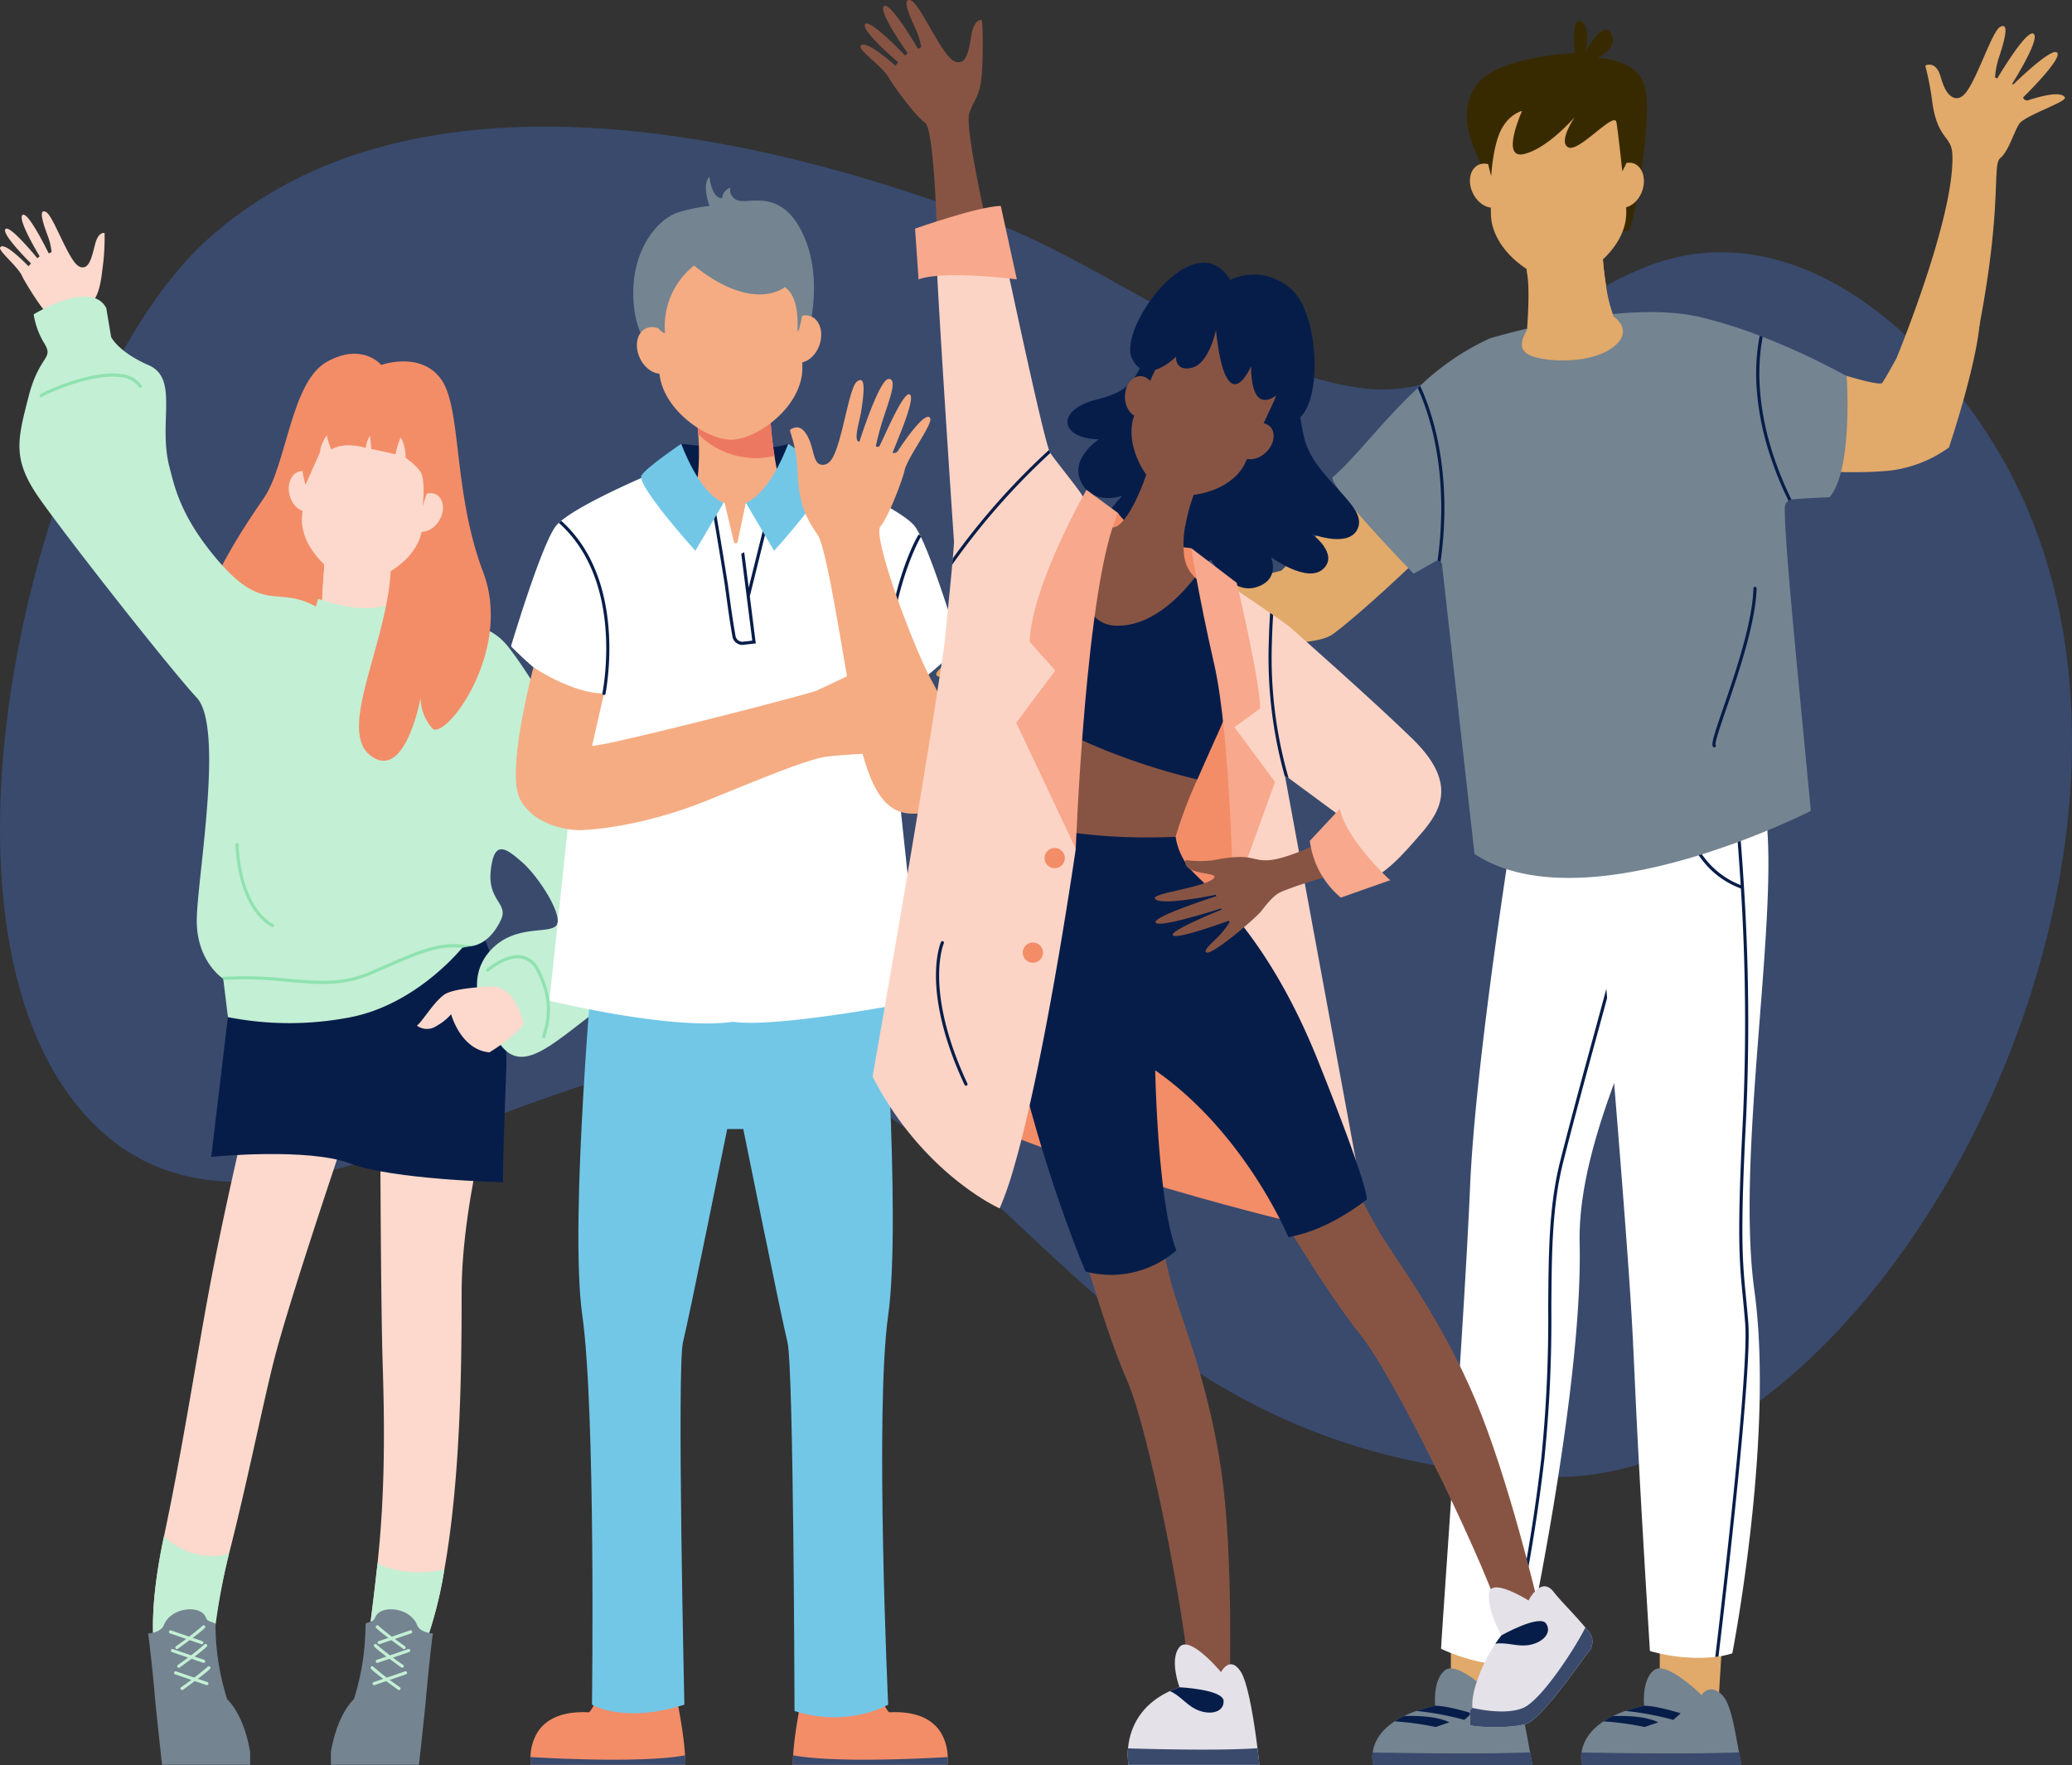 <svg xmlns="http://www.w3.org/2000/svg" xmlns:xlink="http://www.w3.org/1999/xlink" width="510" height="434.52" viewBox="0 0 510 434.52">
  <rect x="0" y="0" width="510" height="434.52" fill="#333333" stroke="none"/>
  <defs>
    <clipPath id="clip-path">
      <path id="Clip_2" data-name="Clip 2" d="M0,0H510V332.444H0Z" fill="none"/>
    </clipPath>
    <clipPath id="clip-path-2">
      <path id="Clip_2-2" data-name="Clip 2" d="M0,0H41.477V87.849H0Z" fill="none"/>
    </clipPath>
    <clipPath id="clip-path-3">
      <path id="Clip_69" data-name="Clip 69" d="M0,0H25.766V47.927H0Z" fill="none"/>
    </clipPath>
    <clipPath id="clip-path-4">
      <path id="Clip_222" data-name="Clip 222" d="M0,0H32.011V60.778H0Z" fill="none"/>
    </clipPath>
  </defs>
  <g id="Group_3" data-name="Group 3" transform="translate(-765 -159.56)">
    <g id="Group_3-2" data-name="Group 3" transform="translate(765 190.727)">
      <path id="Clip_2-3" data-name="Clip 2" d="M0,0H510V332.444H0Z" fill="none"/>
      <g id="Group_3-3" data-name="Group 3" clip-path="url(#clip-path)">
        <path id="Fill_1" data-name="Fill 1" d="M491.12,78.769c57.636,94.294-27.492,256.567-110.175,253.637-42.43-1.5-76.016-14.092-111.547-44.929-29.6-25.687-51.685-54.6-89.524-57.577C133.532,226.252,61.8,288.182,21.259,243.656-23.112,194.912,9.431,65.65,50.839,27.992,102.123-18.65,189.813,2.429,244.716,23.65,274.14,35.022,305.031,60.458,335.2,64.394c29.5,3.849,51.946-28.059,80.27-32.776,29.462-4.907,57.6,17.614,75.653,47.151" transform="translate(0 0)" fill="#394a6d"/>
      </g>
    </g>
    <g id="Group_244" data-name="Group 244" transform="translate(765 159.56)">
      <g id="Group_3-4" data-name="Group 3" transform="translate(466.792 6.405)">
        <path id="Clip_2-4" data-name="Clip 2" d="M0,0H41.477V87.849H0Z" transform="translate(0 0)" fill="none"/>
        <g id="Group_3-5" data-name="Group 3" transform="translate(0 0)" clip-path="url(#clip-path-2)">
          <path id="Fill_1-2" data-name="Fill 1" d="M0,81.794c4.017,3.61,17.425,6.055,17.425,6.055,9.56-41.218,5.793-53.387,8.116-55.309s3.705-7.726,5.082-8.906c2.445-2.1,11.391-5.051,10.829-6.055-.982-1.76-6.655-.088-9,.694a.991.991,0,0,1-1.276-.7s9.707-9.461,8.388-11S28.736,14.41,28.736,14.41l-.253-.2S35.5,3.179,33.753,1.919,24.819,12.9,24.819,12.9l-.545-.211A19.7,19.7,0,0,1,25.4,7.215c1.372-4.2,2.342-8.22.11-6.99-2.131,1.174-6,14.119-9.033,16.823a2.513,2.513,0,0,1-.417.309,2.1,2.1,0,0,1-2.155.2l-.007,0c-1.515-.827-2.2-2.314-3.065-5.2C9.883,9.186,8.071,9.389,7.352,9.615a.3.3,0,0,0-.2.388,70.3,70.3,0,0,1,1.723,9.135c1.333,8.746,4.639,7.93,4.871,12.3C14.555,46.63,0,81.794,0,81.794" transform="translate(0 0)" fill="#e1a96a"/>
        </g>
      </g>
      <path id="Fill_4" data-name="Fill 4" d="M23.055,9.2s-2.678,4.89-3.493,6.055S1.4,10.6,1.4,10.6L0,36.843s13.179.907,21.541,0A31.19,31.19,0,0,0,35.98,31.165S42.827,10.829,43.595,0Z" transform="translate(443.737 79)" fill="#e1a96a"/>
      <path id="Fill_6" data-name="Fill 6" d="M86.168.1c1.5,5.939,2.941,17.986,2.941,17.986-41.863,6.144-54.517-.046-56.623,2.11s-8,3.059-9.293,4.334C20.9,26.8,17.225,35.473,16.27,34.83c-1.674-1.123.459-6.639,1.431-8.913a.99.99,0,0,0-.595-1.328S6.88,33.487,5.453,32.046s8.7-10.149,8.7-10.149l-.184-.269S2.407,27.716,1.294,25.871s11.677-8,11.677-8l-.165-.56a19.706,19.706,0,0,0-5.547.667C2.956,19-1.125,19.637.283,17.513c1.345-2.028,14.563-4.821,17.508-7.621a2.625,2.625,0,0,0,.342-.39,2.1,2.1,0,0,0,.375-2.133.021.021,0,0,0,0-.007c-.7-1.577-2.125-2.386-4.929-3.481C10.495,2.679,10.848.889,11.131.19a.305.305,0,0,1,.4-.165A70.128,70.128,0,0,0,20.5,2.492C29.1,4.537,28.019,7.766,32.354,8.357c12.164,1.656,30.138-2.938,41.6-5.307C77.747,2.267,86.168.1,86.168.1" transform="translate(229.225 140.378)" fill="#e1a96a"/>
      <path id="Fill_8" data-name="Fill 8" d="M5.856,3.281S3.484,4.784,0,2.523a2.576,2.576,0,0,0,.342-.391A2.1,2.1,0,0,0,.717,0,8.726,8.726,0,0,0,5.856,3.281" transform="translate(246.441 148.519)" fill="#ed7862"/>
      <path id="Fill_10" data-name="Fill 10" d="M7.828,51.274c0-.482-2.6-12.264-5.782-19.334s-3.276-15.252,4.24-19.4S26.619,7.909,26.619,7.909,25.463-1.053,28.064.1s1.253,7.324,1.253,7.324,4.246-7.9,6.218-4.337-3.4,6.072-3.4,6.072,9.81-.1,11.738,7.227-2.6,32.765-3.758,34.885-32.283,0-32.283,0" transform="translate(361.035 5.143)" fill="#382a00"/>
      <path id="Fill_12" data-name="Fill 12" d="M0,0V20.108s8.994,3.6,14.326,1.35L15.547,1.607Z" transform="translate(357.112 399.642)" fill="#e1a96a"/>
      <path id="Fill_14" data-name="Fill 14" d="M63.9,41.31q-.095.514-.208,1.041c-3.12,14.875-13.507,35.137-21.1,55.7-4.991,13.519-8.777,27.166-8.491,39.493.842,36.5-13.752,103.213-13.752,103.213a19.69,19.69,0,0,1-3.837.459c-.265.006-.53.009-.8.008C7.8,241.158,0,237.3,0,237.3c-.072-1.133,5.793-81.765,7.117-113.485,1.315-31.5,10.689-89.62,10.689-89.62L57.974,0S60.337,8.031,63.8,27.84c.174.995.35,2.015.53,3.069a29.805,29.805,0,0,1-.433,10.4" transform="translate(354.71 168.607)" fill="#fff"/>
      <path id="Fill_16" data-name="Fill 16" d="M27.038.265a.386.386,0,0,0-.75.168c-.023.352-.539,2.367-1.332,5.327v0c-.739,2.762-1.717,6.349-2.763,10.186-2.679,9.806-6.01,22.01-8.615,32.331-2.768,10.964-2.841,22.583-2.928,36.037A340.11,340.11,0,0,1,8.943,121.38,440.334,440.334,0,0,1,0,172.144c.266,0,.53,0,.8-.008A442.127,442.127,0,0,0,9.71,121.465a340.629,340.629,0,0,0,1.711-37.146c.085-13.4.161-24.978,2.905-35.852,2.6-10.315,5.934-22.516,8.609-32.318.922-3.375,1.646-6.032,2.213-8.125v0c1.715-6.347,1.976-7.5,1.891-7.758" transform="translate(370.425 237.681)" fill="#071d49"/>
      <path id="Fill_18" data-name="Fill 18" d="M0,0V20.108s8.994,3.6,14.326,1.35L15.547,1.607Z" transform="translate(408.533 399.642)" fill="#e1a96a"/>
      <path id="Fill_20" data-name="Fill 20" d="M47.439,122.9c4.974,36.161-5.424,89.374-5.424,89.374a22.815,22.815,0,0,1-3.4.794c-.264.042-.531.081-.794.114A43.435,43.435,0,0,1,21.734,211.7c-4.683-75.51-3.228-65.795-5.487-97.172C15.38,102.493,14.21,87.67,12.925,71.9v0c-.561-6.854-1.141-13.886-1.728-20.948v0q-.1-1.131-.191-2.261v0c-.022-.259-.042-.519-.064-.777-.128-1.559-4.924-6.523-6.123-10.764A151.224,151.224,0,0,1,0,5.534L34.135,1.692,49.155,0c6.243,21.568-6.688,86.739-1.715,122.9" transform="translate(384.377 194.755)" fill="#fff"/>
      <path id="Fill_22" data-name="Fill 22" d="M37.883,0C37.933.569,0,38.39,0,38.39S.849,56.682,2.941,56.375c4.485-.658,7.729-.835,9.958-2.506,12.612-9.45,43.432-40.3,43.468-41.629C56.409,10.677,37.883,0,37.883,0" transform="translate(315.393 102.094)" fill="#e1a96a"/>
      <path id="Fill_24" data-name="Fill 24" d="M15.314,123.039c-.2-2.558-.4-4.649-.6-6.671-.844-8.65-1.454-14.9.06-44.055a528.892,528.892,0,0,0-.5-56.124c-.017-.278-.035-.552-.05-.822C13.672,6.254,13.118.491,13.1.349a.385.385,0,0,0-.767.074c.013.14.553,5.764,1.1,14.679A20.474,20.474,0,0,1,4.44,8.288,25.937,25.937,0,0,1,.749,1.8a.386.386,0,1,0-.728.254A26.256,26.256,0,0,0,3.814,8.74a21.144,21.144,0,0,0,9.669,7.2A528.025,528.025,0,0,1,14,72.273c-1.517,29.215-.906,35.488-.058,44.171.2,2.017.4,4.1.6,6.655.886,11.45-5.343,65.086-7.37,82.043.264-.033.53-.072.794-.114,2.052-17.2,8.234-70.519,7.345-81.988" transform="translate(415.022 202.797)" fill="#071d49"/>
      <path id="Fill_26" data-name="Fill 26" d="M111.318,48.092c-.143,8.661,3.814,46.863,6.4,74.707,0,0-55.624,28.489-82.781,10.6l-8-71.275a1.047,1.047,0,0,0-.35-.674,1.066,1.066,0,0,0-.742-.262,1.039,1.039,0,0,0-.48.138l-5.4,3.078S-1.683,42.086.1,40.583c5.287-4.444,12.077-13.692,20.858-21.89q.3-.278.6-.551v0A62.922,62.922,0,0,1,38.716,6.47S70.873-3.321,90.3,1.186a115.849,115.849,0,0,1,14.831,4.626c.247.094.492.189.735.285a170.735,170.735,0,0,1,20.668,9.662s1.64,23.138-4.217,29.818c0,0-4.556.154-9.141.528a1.5,1.5,0,0,0-.235.035,1.964,1.964,0,0,0-.713.293,2.022,2.022,0,0,0-.913,1.659" transform="translate(327.994 76.833)" fill="#748491"/>
      <path id="Fill_28" data-name="Fill 28" d="M22.7,26.953c-4.241,3.4-12.06,3.983-17.6,3.039C.118,29.144-1.324,27.274,1.262,22.9c0,0,.7-8.478.17-13.028C1.011,6.231.558,3.761.558,3.761,11.373,6.073,20.344,0,20.344,0c-.838,1.811-.456,6.619.385,12.067a36.052,36.052,0,0,0,1.917,7.593c1.02.611,4.425,3.784.057,7.292" transform="translate(374.587 58.342)" fill="#e1a96a"/>
      <path id="Fill_30" data-name="Fill 30" d="M20.171,12.067a17.556,17.556,0,0,1-8.193,1.908c-4.71,0-8.835-1.643-11.106-4.1C.453,6.231,0,3.761,0,3.761,10.814,6.073,19.786,0,19.786,0c-.839,1.811-.457,6.619.385,12.067" transform="translate(375.145 58.342)" fill="#e1a96a" style="mix-blend-mode: multiply;isolation: isolate"/>
      <path id="Fill_32" data-name="Fill 32" d="M8.364,3.58C9.73,6.4,9.13,9.511,7.022,10.533S2.1,10.1.733,7.279-.033,1.347,2.075.326,7,.762,8.364,3.58" transform="translate(361.799 40.282)" fill="#e1a96a"/>
      <path id="Fill_34" data-name="Fill 34" d="M.415,4.139C-.616,7.1.34,10.119,2.551,10.891s4.84-1,5.872-3.959S8.5.952,6.287.181s-4.84,1-5.872,3.958" transform="translate(395.797 40.046)" fill="#e1a96a"/>
      <path id="Fill_36" data-name="Fill 36" d="M17.214,51.408C11.325,51.5.439,44.177.295,35.015L0,16.5A16.277,16.277,0,0,1,15.973.016L16.829,0A16.279,16.279,0,0,1,33.314,15.974l.293,18.516c.144,9.16-10.5,16.825-16.393,16.919" transform="translate(366.679 17.682)" fill="#e1a96a"/>
      <path id="Fill_38" data-name="Fill 38" d="M.011,16.1C-.162,20.185,1.758,26.97,1.758,26.97s.373-7.3,2.4-11.35,5.2-4.722,5.2-4.722-5.452,12.046.5,10.6,12.507-9.155,12.507-9.155-4.24,6.167-1.638,7.516S32.1,10.8,32.583,13.692s1.445,12.053,1.445,12.053a24.824,24.824,0,0,0,2.12-5.079c.674-2.541,3.565-9.479-.674-14.78S19.749-2.072,7.464,1.933C1.842,3.766.155,12.715.011,16.1" transform="translate(365.286 16.417)" fill="#382a00"/>
      <path id="Fill_40" data-name="Fill 40" d="M39.412,23.78H.258a6.826,6.826,0,0,1-.174-3.086c.3-2.165,1.528-5.111,5.406-7.658A20.963,20.963,0,0,1,7.8,11.731a28.663,28.663,0,0,1,3.06-1.26h0q.832-.288,1.746-.553c.9-.261,2.882-.729,2.882-.729-.06-.108-.64-6.446,2.452-8.778a1.832,1.832,0,0,1,.4-.232c3.4-1.45,11.317,6.429,11.317,6.429a2.659,2.659,0,0,1,3.953-.922,6.551,6.551,0,0,1,1.09.885c2.3,2.276,3.261,9.7,4.133,14.085.367,1.861.568,3.124.568,3.124" transform="translate(389.205 410.74)" fill="#748491"/>
      <path id="Fill_42" data-name="Fill 42" d="M39.413,3.123H.258A6.837,6.837,0,0,1,.084.038C7.885.188,28.1.5,38.843,0c.368,1.861.569,3.123.569,3.123" transform="translate(389.206 431.396)" fill="#394a6d"/>
      <path id="Fill_44" data-name="Fill 44" d="M13.616,1.865,11.8,3.482A72.442,72.442,0,0,0,0,1.284C.554,1.091,1.136.908,1.746.729,2.643.468,4.629,0,4.629,0c3.259.046,8.987,1.865,8.987,1.865" transform="translate(400.072 419.928)" fill="#071d49"/>
      <path id="Fill_46" data-name="Fill 46" d="M13.466,1.574,10.1,2.72A73.762,73.762,0,0,0,0,1.333,20.791,20.791,0,0,1,2.314.028c3.068-.1,8.07.006,11.152,1.546" transform="translate(394.696 422.442)" fill="#071d49"/>
      <path id="Fill_48" data-name="Fill 48" d="M39.412,23.78H.258a6.826,6.826,0,0,1-.174-3.086c.3-2.165,1.528-5.111,5.406-7.658A20.963,20.963,0,0,1,7.8,11.731a28.663,28.663,0,0,1,3.06-1.26h0q.832-.288,1.746-.553c.9-.261,2.882-.729,2.882-.729-.06-.108-.64-6.446,2.452-8.778a1.832,1.832,0,0,1,.4-.232c3.4-1.45,11.317,6.429,11.317,6.429a2.659,2.659,0,0,1,3.953-.922,6.551,6.551,0,0,1,1.09.885c2.3,2.276,3.261,9.7,4.133,14.085.367,1.861.568,3.124.568,3.124" transform="translate(337.784 410.74)" fill="#748491"/>
      <path id="Fill_50" data-name="Fill 50" d="M39.413,3.123H.258A6.837,6.837,0,0,1,.084.038C7.885.188,28.1.5,38.843,0c.368,1.861.569,3.123.569,3.123" transform="translate(337.784 431.396)" fill="#394a6d"/>
      <path id="Fill_52" data-name="Fill 52" d="M13.616,1.865,11.8,3.482A72.442,72.442,0,0,0,0,1.284C.554,1.091,1.136.908,1.746.729,2.643.468,4.629,0,4.629,0c3.259.046,8.987,1.865,8.987,1.865" transform="translate(348.65 419.928)" fill="#071d49"/>
      <path id="Fill_54" data-name="Fill 54" d="M13.466,1.574,10.1,2.72A73.762,73.762,0,0,0,0,1.333,20.791,20.791,0,0,1,2.314.028c3.068-.1,8.07.006,11.152,1.546" transform="translate(343.275 422.442)" fill="#071d49"/>
      <path id="Fill_56" data-name="Fill 56" d="M6.559,31.144a94.62,94.62,0,0,1-.937,12.163l-.741-.263a93.658,93.658,0,0,0,.908-11.93C5.885,22.964,4.89,11.449,0,.552.2.366.4.183.6,0c5.04,11.1,6.06,22.851,5.961,31.144" transform="translate(348.956 94.974)" fill="#071d49"/>
      <path id="Fill_58" data-name="Fill 58" d="M8.678,40.328a84,84,0,0,1-4.5-11.013C1.726,21.791-.443,11.161,1.6.285,1.359.189,1.115.094.868,0A50.331,50.331,0,0,0,.1,12.58,67.938,67.938,0,0,0,3.455,29.573a84.782,84.782,0,0,0,4.51,11.047Z" transform="translate(432.261 82.645)" fill="#071d49"/>
      <path id="Fill_60" data-name="Fill 60" d="M10.875.4A.385.385,0,0,0,10.5,0a.379.379,0,0,0-.4.374C9.865,8.883,5.545,21.452,2.687,29.768.219,36.953-.35,38.84.184,39.414a.383.383,0,0,0,.283.124.378.378,0,0,0,.263-.1.385.385,0,0,0,.046-.514c-.195-.65,1.183-4.659,2.64-8.9C6.29,21.658,10.632,9.022,10.875.4" transform="translate(421.493 144.46)" fill="#071d49"/>
      <path id="Fill_62" data-name="Fill 62" d="M45.4,2.772S40.819-2.914,32,2,22.124,27.375,16.534,35.5-5.822,67.916,2.08,79.287,37.593,92.2,37.593,92.2L53.917,6.394Z" transform="translate(48.431 87.084)" fill="#f38d68"/>
      <path id="Fill_64" data-name="Fill 64" d="M0,25.763c8.8,6.487,20.686-.385,20.686-.385C17.4,17.116,18.951,7.74,19.814,3.93c.253-1.108.448-1.746.448-1.746C8.914,4.626,1.671,0,1.671,0L.865,12.423Z" transform="translate(78.457 134.377)" fill="#fcd9cc"/>
      <path id="Fill_66" data-name="Fill 66" d="M0,12.423a15.679,15.679,0,0,0,12.013-1.53A16.475,16.475,0,0,0,18.949,3.93c.252-1.109.448-1.746.448-1.746C8.049,4.625.806,0,.806,0Z" transform="translate(79.323 134.377)" fill="#fcd9cc" style="mix-blend-mode: multiply;isolation: isolate"/>
      <g id="Group_70" data-name="Group 70" transform="translate(0 52.031)">
        <path id="Clip_69-2" data-name="Clip 69" d="M0,0H25.766V47.927H0Z" fill="none"/>
        <g id="Group_70-2" data-name="Group 70" clip-path="url(#clip-path-3)">
          <path id="Fill_68" data-name="Fill 68" d="M21.659,46.952c-1.9,1.586-7.77.761-7.77.761s.322-20.371-1.587-21.829-6.294-8.669-6.878-9.991C4.431,13.648-.391,9.741.025,8.924c.921-1.813,6.988,4.6,6.988,4.6l.612-.71S.331,5.646,1.333,4.38,9.2,11.55,9.2,11.55l.56-.492S4.19,1.952,5.542.893s6.444,9.455,6.444,9.455l.707-.306a15.709,15.709,0,0,0-1.062-4.323c-1.224-3.3-2.121-6.47-.305-5.561,1.732.868,5.215,11.052,7.713,13.112a1.988,1.988,0,0,0,.341.232,1.672,1.672,0,0,0,1.723.092l0,0c1.181-.705,1.7-3.167,2.3-5.489.829-3.231,2.338-2.763,2.338-2.763a57.759,57.759,0,0,1-.591,9.359c-.789,7-2.231,6.694-3.5,9.942s0,22.313,0,22.313" transform="translate(0 0)" fill="#fcd9cc"/>
        </g>
      </g>
      <path id="Fill_71" data-name="Fill 71" d="M0,142.906c4.63,6.79,12.963,1.852,12.963,1.852a102.652,102.652,0,0,0,6.215-22.288c4.113-23.037,4.278-51.161,4.278-68.146,0-23.149,8.334-50.619,8.334-50.619L3.394,0s.074,54.165.619,71.3c.511,16.087.6,32.308-1.265,49.551C1.407,133.275,0,142.906,0,142.906" transform="translate(90.168 264.086)" fill="#fcd9cc"/>
      <path id="Fill_73" data-name="Fill 73" d="M.024,137.939s7.693,8.809,14.516,4.225a161.112,161.112,0,0,1,4.168-23.719c4.332-16.892,8.11-35.781,10.943-47.115C33.809,54.7,50.429,6.164,50.429,6.164L25.559,0S18.827,27.353,14.471,50.088C10.762,69.442,7.539,91.4,2.717,114.112.887,122.729-.176,130.91.024,137.939" transform="translate(37.652 264.086)" fill="#fcd9cc"/>
      <path id="Fill_75" data-name="Fill 75" d="M65.008,0c.618-.312,8.48,14.391,7.581,37s-.772,26.983-.772,26.983-27.239-.642-37.646-4.625S0,57.717,0,57.717L4.1,23.325,4.618,3.217S58.438,3.324,65.008,0" transform="translate(51.996 227.077)" fill="#071d49"/>
      <path id="Fill_77" data-name="Fill 77" d="M142.175,175.77c-11.273,8.384-18.5,15.9-23.994,8.095s-8.129-16.579-2.162-23,14.188-3.854,16.116-6.038-4.241-11.95-8.351-15.548-6.922-5.652-7.765,1.928,4.423,8.095,2.5,12.208c-1.328,2.833-3.2,5.056-5.629,6.038a.008.008,0,0,0-.007,0,7.669,7.669,0,0,1-3.615.513s-.1.124-.289.353c-1.843,2.2-12.378,14.086-27.4,17.057a78.3,78.3,0,0,1-30.259,0L50.2,168.24l-.039-.313a6.51,6.51,0,0,1-.57-.424c-1.609-1.3-6.067-5.691-5.942-14.223.153-10.408,6.781-47.219,0-54.544S11.615,59.248,4.868,49.6-.439,35.193,2.2,24.785s6.3-9.362,3.991-13.161A19.684,19.684,0,0,1,3.5,4.356S17.665-4.317,21.374,2.813l1.2,7.132s1.735,3.662,9.252,6.939,2.23,14.251,5.121,25.144c1.2,4.534,2.625,12.146,12.055,23.078C62.11,80.3,64.373,68.092,78.379,80.171c7.78,6.711,31.419-7.18,41.827,5.906s27.752,48.355,33.822,55.293-.578,26.017-11.853,34.4" transform="translate(4.784 73.03)" fill="#c3efd4"/>
      <path id="Fill_79" data-name="Fill 79" d="M2.038,0s12.006,4.855,19.4.538l2.643,7.453s-1.52,5.835-12.6,5.525C2.3,13.259-.634,8.5.111,6.321.285,5.808,2.038,0,2.038,0" transform="translate(76.285 147.394)" fill="#c3efd4"/>
      <path id="Fill_81" data-name="Fill 81" d="M5.467.878S15.275-2.67,20.286,4.5s2.827,27.729,10.279,47.388S21.014,93.647,18.017,90.306a11.649,11.649,0,0,1-2.87-7.453S11.421,103.412,2.94,97.116,6.929,69.687,7.823,51.245,5.467.878,5.467.878" transform="translate(88.366 88.978)" fill="#f38d68"/>
      <path id="Fill_83" data-name="Fill 83" d="M.916,2.812C-.522,5.21-.235,8.024,1.557,9.1s4.411,0,5.85-2.394S8.558,1.493,6.766.418,2.354.414.916,2.812" transform="translate(100.713 121.407)" fill="#fcd9cc"/>
      <path id="Fill_85" data-name="Fill 85" d="M7.544,4.072C8.227,6.783,7.137,9.395,5.109,9.9S.886,8.632.2,5.92.611.6,2.638.087,6.861,1.36,7.544,4.072" transform="translate(71.073 115.965)" fill="#fcd9cc"/>
      <path id="Fill_87" data-name="Fill 87" d="M13.289,45.753c5.228.55,15.487-5.1,16.343-13.232L31.36,16.082A14.529,14.529,0,0,0,18.469.16l-.76-.08A14.53,14.53,0,0,0,1.786,12.972L.058,29.41c-.856,8.134,8,15.793,13.232,16.343" transform="translate(74.305 97.404)" fill="#fcd9cc"/>
      <path id="Fill_89" data-name="Fill 89" d="M32.455,24.486A45.777,45.777,0,0,0,29.949,31.2s.835-6.731-.642-8.7a14.889,14.889,0,0,0-3.534-3.251s-.059-3.4-1.25-5.011a22.04,22.04,0,0,0-1.266,4.112s-5.321-1.22-5.964-1.284c0,0-.179-3.627-.45-3.085a7.789,7.789,0,0,0-.9,2.827s-4.989-1.734-8.471.386a19.038,19.038,0,0,1-1.122-3.534s-1.689,2.506-1.607,4.048L1.129,25.866s-2.357-7.2-.261-13.877S14.326-4.136,25.773,1.967c7.253,3.868,8.417,18.742,6.682,22.519" transform="translate(74.078 93.478)" fill="#f38d68"/>
      <path id="Fill_91" data-name="Fill 91" d="M18.748,0S9.318.225,6.736,2.021,1.347,8.645,0,9.655a4.177,4.177,0,0,0,4.939,0A12.788,12.788,0,0,0,8.42,6.848s2.357,8.769,9.43,9.38c0,0,6.287-3.766,8.42-7.023,0,0-1.572-8.645-7.522-9.206" transform="translate(102.619 242.844)" fill="#fcd9cc"/>
      <path id="Fill_93" data-name="Fill 93" d="M0,22.055c4.63,6.79,12.963,1.852,12.963,1.852A102.652,102.652,0,0,0,19.179,1.619l-.387-.063S10.186,3.541,3.269.176A2.076,2.076,0,0,0,2.748,0C1.407,12.424,0,22.055,0,22.055" transform="translate(90.168 384.937)" fill="#c3efd4"/>
      <path id="Fill_95" data-name="Fill 95" d="M.024,23.827s7.693,10.7,14.516,6.114A163,163,0,0,1,18.708,4.334,16.793,16.793,0,0,1,2.717,0C.887,8.617-.176,16.8.024,23.827" transform="translate(37.652 378.198)" fill="#c3efd4"/>
      <path id="Fill_97" data-name="Fill 97" d="M0,35.188v3.084H21.683s1.5-13.7,1.7-16.06C24.22,12.446,25.1,5.94,25.1,5.94s-3.126-.123-3.882-2.066c-1.708-4.39-9.089-5.115-10.332-1.836-.418,1.1-1.113.831-2.361,1.493A61.158,61.158,0,0,1,5.653,22.146l0,0c-.093.08-2.313,2.06-4.074,6.884h0A33.56,33.56,0,0,0,0,35.188" transform="translate(81.445 396.191)" fill="#748491"/>
      <path id="Fill_99" data-name="Fill 99" d="M.386,3.421A.389.389,0,0,0,.511,3.4L8.221.75A.386.386,0,1,0,7.969.021L.26,2.671a.385.385,0,0,0,.126.75" transform="translate(92.961 401.361)" fill="#c3efd4"/>
      <path id="Fill_101" data-name="Fill 101" d="M6.985,5.87a.385.385,0,0,0,.226-.7,78.143,78.143,0,0,1-6.5-5A.393.393,0,0,0,.179.06.38.38,0,0,0,.056.579c.4.642,5.231,4.157,6.7,5.218a.382.382,0,0,0,.225.073" transform="translate(92.48 400.116)" fill="#c3efd4"/>
      <path id="Fill_103" data-name="Fill 103" d="M.386,3.421A.389.389,0,0,0,.511,3.4L8.221.75A.386.386,0,1,0,7.969.021L.26,2.671a.385.385,0,0,0,.126.75" transform="translate(92.497 405.96)" fill="#c3efd4"/>
      <path id="Fill_105" data-name="Fill 105" d="M6.985,5.87a.385.385,0,0,0,.226-.7,78.143,78.143,0,0,1-6.5-5A.393.393,0,0,0,.179.06.38.38,0,0,0,.056.579c.4.642,5.231,4.157,6.7,5.218a.382.382,0,0,0,.225.073" transform="translate(92.016 404.715)" fill="#c3efd4"/>
      <path id="Fill_107" data-name="Fill 107" d="M.386,3.421A.389.389,0,0,0,.511,3.4L8.221.75A.386.386,0,1,0,7.969.021L.26,2.671a.385.385,0,0,0,.126.75" transform="translate(91.702 411.445)" fill="#c3efd4"/>
      <path id="Fill_109" data-name="Fill 109" d="M6.985,5.87a.385.385,0,0,0,.226-.7,78.143,78.143,0,0,1-6.5-5A.393.393,0,0,0,.179.06.38.38,0,0,0,.056.579c.4.642,5.231,4.157,6.7,5.218a.382.382,0,0,0,.225.073" transform="translate(91.221 410.201)" fill="#c3efd4"/>
      <path id="Fill_111" data-name="Fill 111" d="M25.1,35.188v3.084H3.421s-1.5-13.7-1.7-16.06C.883,12.446,0,5.94,0,5.94s3.126-.123,3.882-2.066c1.708-4.39,9.089-5.115,10.332-1.836.418,1.1,1.113.831,2.361,1.493a61.158,61.158,0,0,0,2.876,18.615l0,0c.093.08,2.313,2.06,4.074,6.884h0A33.56,33.56,0,0,1,25.1,35.188" transform="translate(36.464 396.191)" fill="#748491"/>
      <path id="Fill_113" data-name="Fill 113" d="M8.1,3.421A.389.389,0,0,1,7.969,3.4L.26.75A.386.386,0,0,1,.511.021l7.709,2.65a.385.385,0,0,1-.126.75" transform="translate(41.571 401.361)" fill="#c3efd4"/>
      <path id="Fill_115" data-name="Fill 115" d="M.386,5.87a.385.385,0,0,1-.226-.7,78.318,78.318,0,0,0,6.5-5A.393.393,0,0,1,7.192.06a.38.38,0,0,1,.123.519c-.4.642-5.231,4.157-6.7,5.218a.382.382,0,0,1-.225.073" transform="translate(43.161 400.116)" fill="#c3efd4"/>
      <path id="Fill_117" data-name="Fill 117" d="M8.1,3.421A.389.389,0,0,1,7.969,3.4L.26.75A.386.386,0,0,1,.511.021l7.709,2.65a.385.385,0,0,1-.126.75" transform="translate(42.035 405.96)" fill="#c3efd4"/>
      <path id="Fill_119" data-name="Fill 119" d="M.386,5.87a.385.385,0,0,1-.226-.7,78.143,78.143,0,0,0,6.5-5A.393.393,0,0,1,7.192.06a.38.38,0,0,1,.123.519c-.4.642-5.231,4.157-6.7,5.218a.382.382,0,0,1-.225.073" transform="translate(43.625 404.715)" fill="#c3efd4"/>
      <path id="Fill_121" data-name="Fill 121" d="M8.1,3.421A.389.389,0,0,1,7.969,3.4L.26.75A.386.386,0,0,1,.511.021l7.709,2.65a.385.385,0,0,1-.126.75" transform="translate(42.83 411.445)" fill="#c3efd4"/>
      <path id="Fill_123" data-name="Fill 123" d="M.386,5.87a.385.385,0,0,1-.226-.7,78.143,78.143,0,0,0,6.5-5A.393.393,0,0,1,7.192.06a.38.38,0,0,1,.123.519c-.4.642-5.231,4.157-6.7,5.218a.382.382,0,0,1-.225.073" transform="translate(44.42 410.201)" fill="#c3efd4"/>
      <path id="Fill_125" data-name="Fill 125" d="M63.3.033a.007.007,0,0,0-.006,0,10.1,10.1,0,0,1-3.563.129C53.7-.638,48.638,1.57,40.245,5.229c-1.193.52-2.454,1.069-3.8,1.645-6.569,2.814-12.857,2.257-20.14,1.609A93.626,93.626,0,0,0,1.5,8q-.772.05-1.5.089a6.975,6.975,0,0,0,.57.424l.039.313c.307-.018.619-.035.937-.056a92.7,92.7,0,0,1,14.694.484c3.069.271,5.961.528,8.781.528a28.806,28.806,0,0,0,11.731-2.2c1.344-.576,2.606-1.125,3.8-1.645C48.71,2.383,53.678.216,59.385.9Z" transform="translate(54.374 232.445)" fill="#8fe2af"/>
      <path id="Fill_127" data-name="Fill 127" d="M9.122,20.687a.375.375,0,0,1-.19-.051C.243,15.691,0,.537,0,.385a.385.385,0,1,1,.771,0C.771.533,1,15.237,9.313,19.967a.385.385,0,0,1-.191.721" transform="translate(57.952 207.551)" fill="#8fe2af"/>
      <path id="Fill_129" data-name="Fill 129" d="M14.166,20.452a.393.393,0,0,1-.113-.017.385.385,0,0,1-.255-.482c1.249-4.059,2.272-8.984-1.42-16.091a5.187,5.187,0,0,0-3.615-3C5.053.158.683,3.936.64,3.974a.386.386,0,0,1-.508-.58C.322,3.228,4.832-.668,8.906.1a5.918,5.918,0,0,1,4.156,3.407c4.147,7.982,2.407,13.636,1.472,16.673a.386.386,0,0,1-.368.272" transform="translate(119.659 235.154)" fill="#8fe2af"/>
      <path id="Fill_131" data-name="Fill 131" d="M.386,5.842a.385.385,0,0,1-.248-.68C.86,4.552,12.476-.915,19.982.133a7.008,7.008,0,0,1,5.136,2.828.385.385,0,1,1-.639.431A6.274,6.274,0,0,0,19.875.9C12.746-.1,1.306,5.185.634,5.752a.388.388,0,0,1-.248.091" transform="translate(9.768 91.948)" fill="#8fe2af"/>
      <path id="Fill_133" data-name="Fill 133" d="M4.649,43.065c-.577-.76-5.01-5.193-4.625-15.6s6.361-17.57,11.757-18.9a41.415,41.415,0,0,1,6.979-1.372s-1.982-5.262,0-7.189c0,0,.464,5.3,3.1,5.3A3.036,3.036,0,0,1,23.9,2.7a2.688,2.688,0,0,0,2.046,3.18c2.6.771,10.07-2.8,15.3,7.178s2.9,21.759,1.412,27.287A21.692,21.692,0,0,1,26.525,51.46c-11.756,1.734-21.876-8.4-21.876-8.4" transform="translate(155.869 43.504)" fill="#748491"/>
      <path id="Fill_135" data-name="Fill 135" d="M2.7,0c.514,0,19.389,2.59,26.327,0L29.1,10.344s-3.019,4.241-12.014,5.3S0,9.379,0,8.994,2.7,0,2.7,0" transform="translate(164.983 109.257)" fill="#071d49"/>
      <path id="Fill_137" data-name="Fill 137" d="M15.033,42.016C4.24,43.43,0,29.295,0,29.295A58.251,58.251,0,0,0,2.64,6.738a44.015,44.015,0,0,0-.713-5.5A20.9,20.9,0,0,0,20.292,0a87.308,87.308,0,0,0,1.116,12.113,77.429,77.429,0,0,0,3.045,12.655S25.826,40.6,15.033,42.016" transform="translate(169.224 100.134)" fill="#f5ac83"/>
      <path id="Fill_139" data-name="Fill 139" d="M19.481,12.113a19.317,19.317,0,0,1-10.13-.264A19.339,19.339,0,0,1,.713,6.739,44.241,44.241,0,0,0,0,1.241,20.9,20.9,0,0,0,18.365,0a87.307,87.307,0,0,0,1.116,12.113" transform="translate(171.152 100.134)" fill="#ed7862"/>
      <path id="Fill_141" data-name="Fill 141" d="M8.851,3.815c1.429,2.989.776,6.279-1.459,7.348S2.186,10.675.757,7.685-.019,1.406,2.216.337,7.422.826,8.851,3.815" transform="translate(156.76 80.521)" fill="#f5ac83"/>
      <path id="Fill_143" data-name="Fill 143" d="M.453,4.351C-.655,7.473.339,10.677,2.674,11.505S7.8,10.474,8.908,7.351,9.022,1.026,6.687.2,1.561,1.229.453,4.351" transform="translate(192.778 77.622)" fill="#f5ac83"/>
      <path id="Fill_145" data-name="Fill 145" d="M18.01,54.384C11.78,54.449.306,46.638.2,36.947L0,17.357A17.219,17.219,0,0,1,16.991.01L17.9,0a17.219,17.219,0,0,1,17.347,16.99l.2,19.589c.1,9.692-11.208,17.74-17.437,17.8" transform="translate(162.046 53.865)" fill="#f5ac83"/>
      <path id="Fill_147" data-name="Fill 147" d="M10.312,13.314A19.067,19.067,0,0,0,3.18,29.985s-5.785-1.4-1.751-16.093C2.7,9.267,7.636.882,17.214.112S34.635,2.521,36.976,10.9a25.765,25.765,0,0,1-.036,14.751s-.8,4.137-1.092,3.848.868-8-3.18-10.889c0,0-7.613,6.553-22.357-5.3" transform="translate(160.517 52.065)" fill="#748491"/>
      <path id="Fill_149" data-name="Fill 149" d="M38.142,23.573H.09a11.5,11.5,0,0,1-.084-1.9,12.162,12.162,0,0,1,1.652-5.961c1.6-2.619,4.714-4.922,10.662-5.08q1-.03,2.116.028S17.2,8.032,17.2.809L34.371,0s3.1,12.177,3.68,21.255c.052.8.083,1.576.091,2.319" transform="translate(130.568 410.889)" fill="#f38d68"/>
      <path id="Fill_151" data-name="Fill 151" d="M38.142,2.319H.09A11.5,11.5,0,0,1,.006.418C7.077.844,28.058,1.841,38.051,0c.052.8.083,1.576.091,2.319" transform="translate(130.568 432.144)" fill="#394a6d"/>
      <path id="Fill_153" data-name="Fill 153" d="M0,23.573H38.052a11.5,11.5,0,0,0,.084-1.9,12.162,12.162,0,0,0-1.652-5.961c-1.6-2.619-4.714-4.922-10.662-5.08q-1-.03-2.116.028S20.938,8.032,20.938.809L3.77,0S.667,12.177.091,21.255c-.052.8-.083,1.576-.091,2.319" transform="translate(195.133 410.889)" fill="#f38d68"/>
      <path id="Fill_155" data-name="Fill 155" d="M0,2.319H38.052a11.5,11.5,0,0,0,.084-1.9C31.065.844,10.084,1.841.091,0,.039.8.008,1.576,0,2.319" transform="translate(195.133 432.144)" fill="#394a6d"/>
      <path id="Fill_157" data-name="Fill 157" d="M74.531,0H3.994S-2.367,68.283.966,91.8s2.379,95.827,2.379,95.827,7.71,4.779,22.742,0c0,0-1.87-83.107-.332-89.275S36.626,45.926,36.626,45.926h3.96s9.332,46.256,10.87,52.423S53.2,189.191,53.2,189.191c13.235,4.241,23.048-1.567,23.048-1.567s-3.333-72.314,0-95.827S74.531,0,74.531,0" transform="translate(142.364 232.037)" fill="#72c7e7"/>
      <path id="Fill_159" data-name="Fill 159" d="M110.137,43.934c-1.391,1.409-9.986,9.943-16.831,12.906a.47.47,0,0,0-.283.48l7.817,73.206a.471.471,0,0,1-.388.512c-4.356.762-35.054,6.628-45.77,5.158a.439.439,0,0,0-.122,0c-14.3,1.985-41.184-4.258-44.775-5.115a.467.467,0,0,1-.357-.5l7.819-73.224,0-.032a.47.47,0,0,0-.283-.48c-.015-.007-.028-.014-.044-.02C10.085,53.84,1.524,45.34.136,43.934a.462.462,0,0,1-.116-.463c.785-2.6,7.172-23.609,10.626-28.859.077-.12.154-.231.229-.333s.156-.2.248-.309C15.145,9.3,34.786,1.08,37.314.035A.467.467,0,0,1,37.8.117c.538.474,2.041,1.834,4.219,4.113,2.439,2.553,8.758,3.852,10.206,4.123a.468.468,0,0,1,.37.352l2.2,9.317a.443.443,0,0,0,.2.285.47.47,0,0,0,.717-.3l.015-.07,1.95-9.226a.468.468,0,0,1,.372-.364c1.463-.272,7.763-1.573,10.2-4.121,2.176-2.279,3.68-3.639,4.22-4.113a.466.466,0,0,1,.487-.081c2.446,1.01,20.918,8.738,25.755,13.47a7.756,7.756,0,0,1,.539.587c.052.063.1.125.145.187,3.389,4.619,10.051,26.529,10.854,29.193a.466.466,0,0,1-.115.463" transform="translate(125.834 115.371)" fill="#fff"/>
      <path id="Fill_161" data-name="Fill 161" d="M.456.494l0,.019C.568.484.565.479.456.494" transform="translate(226.264 245.842)" fill="#aeabba"/>
      <path id="Fill_163" data-name="Fill 163" d="M7.654,9.727l1.1,8.717L13.021,1.223a.386.386,0,0,1,.75.187L9.026,20.566l1.47,11.6-3.111.354a2.325,2.325,0,0,1-.265.016,2.5,2.5,0,0,1-2.392-2.211c-.667-3.739-1.148-7.318-1.5-9.932-.175-1.3-.327-2.432-.456-3.245C1.053,6.389.016.51.006.453A.386.386,0,0,1,.766.318C.775.376,1.814,6.26,3.529,17.028c.131.824.283,1.954.461,3.265.352,2.606.834,6.176,1.5,9.9A1.728,1.728,0,0,0,7.3,31.754l2.334-.265L8.255,20.6h0L6.922,10.094Z" transform="translate(175.53 126.23)" fill="#071d49"/>
      <path id="Fill_165" data-name="Fill 165" d="M2.259,43.034a.385.385,0,0,1-.276.47.351.351,0,0,1-.1.013.388.388,0,0,1-.372-.287c-2.68-10.2-1.3-20.555.326-27.443C3.66,8.087,6.372,2.063,7.653.076,7.669.05,7.687.026,7.7,0a7.755,7.755,0,0,1,.539.587C6.216,3.851-2.743,24.009,2.259,43.034" transform="translate(218.464 131.522)" fill="#071d49"/>
      <path id="Fill_167" data-name="Fill 167" d="M9.878,0S14.158,12.078,20.3,14.519L13.348,26.341S-1.429,9.958.113,7.742,9.878,0,9.878,0" transform="translate(157.803 109.257)" fill="#72c7e7"/>
      <path id="Fill_169" data-name="Fill 169" d="M10.427,0S6.147,12.078,0,14.519L6.957,26.341S21.734,9.958,20.192,7.742,10.427,0,10.427,0" transform="translate(183.582 109.257)" fill="#72c7e7"/>
      <path id="Fill_171" data-name="Fill 171" d="M35.153,74.8c8.737,15.52,7.838,33.022-5.653,32.185-6.633-.412-10.113-6.925-12.978-20.236C13.914,74.63,9.4,42.308,6.822,38.417S2.133,31.49,1.81,22.056a33.812,33.812,0,0,0-1.8-9.188.492.492,0,0,1,.264-.547c.915-.448,2.55-1.2,4.169,2.024,1,2,1.213,4.169,1.835,5.507a3.543,3.543,0,0,0,.239.437,1.769,1.769,0,0,0,.918.754l.008,0a2.237,2.237,0,0,0,2.228-.609,2.731,2.731,0,0,0,.38-.4,5.96,5.96,0,0,0,.584-.937c2.352-4.537,3.92-16.907,5.792-18.414,2.116-1.706,1.9,1.934,1.139,6.946-.456,3-2.12,7.709-.49,7.807,0,0,4.839-15.224,7.13-15.434s.349,4.851-1.195,9.506a68.623,68.623,0,0,0-1.9,7.072c.316.175.77.188.935-.133,1.386-2.7,6.022-13.812,7.489-12.606,1.519,1.25-4.487,14.306-4.277,14.356a1.248,1.248,0,0,0,1.25-.426c1.571-2.453,6.859-10.06,7.969-8.151.8,1.382-5.633,9.725-6.3,12.946-.389,1.9-3.833,11.256-5.916,13.7S30.424,66.4,35.153,74.8" transform="translate(194.46 93.305)" fill="#f5ac83"/>
      <path id="Fill_173" data-name="Fill 173" d="M89.348,0S76.215,6.36,74.012,7.324,22.576,20.936,18.765,20.918L21.7,8c-7.709.1-17.373-6.432-17.373-6.432C2.06,10.532-1.922,28.546,1.076,34.113c4.047,7.517,14.407,7.559,14.407,7.559s13.925-.042,32.235-7.559,25.2-10.143,29.2-10.6c6.246-.713,18.272-1.028,18.272-1.028Z" transform="translate(126.966 162.709)" fill="#f5ac83"/>
      <path id="Fill_175" data-name="Fill 175" d="M.582,0C15.767,13.642,12.35,37.741,11.51,42.438c-.009.056-.018.1-.022.118a.383.383,0,0,1-.38.324.472.472,0,0,1-.061,0,.386.386,0,0,1-.318-.443c0-.023.01-.067.022-.131C11.579,37.672,14.954,13.9.028.539L0,.513Z" transform="translate(137.556 128.213)" fill="#071d49"/>
      <path id="Fill_177" data-name="Fill 177" d="M36.02,0,80.758,23.994l13.66,144.99S26.6,152.864.556,135.448C-5.228,131.58,36.02,0,36.02,0" transform="translate(223.082 131.722)" fill="#f38d68"/>
      <path id="Fill_179" data-name="Fill 179" d="M23.153,7.355C16.6,20.846,17.564,24.026,7.252,26.628s-9.154,9.637.482,9.83c0,0-7.323,4.721-4.336,10.6s10.118,3.277,10.118,3.277S4.072,59.682,11.2,61.706s11.371-3.759,11.371-3.759-3.566,7.132,1.927,9.926,10.793-1.831,10.793-1.831,4.915,8.674,11.082,6.842,3.759-7.421,3.759-7.421S59,72.017,62.952,68.355s-2.733-8.576-2.733-8.576,9.672,3.758,11.407-1.831S60.736,46,58.327,36.265,56.465,14.994,54.279,7.259c-2.506-8.866-25.983-10.493-31.126.1" transform="translate(262.738 71.708)" fill="#071d49"/>
      <path id="Fill_181" data-name="Fill 181" d="M6.3,0s4.4,7.373,17.989,8.632L26.6,16.727S10.536,20.2,0,7.476C0,7.476,4.4,4.133,6.3,0" transform="translate(268.931 126.323)" fill="#f38d68"/>
      <path id="Fill_183" data-name="Fill 183" d="M56.487,67.844c-1.4,3.163-2.839,6.345-4.182,9.427a109.643,109.643,0,0,0-5.335,14.118c-1.116,4.122-3.084,9.508-3.084,9.508l-40.6-2.7S.71,74.945.122,52.269c-.1-3.889-.146-7.76-.109-11.493C.185,24.14,1.969,10.226,7.4,9.669A29.4,29.4,0,0,1,21.131,11.7c.681.257,1.335.522,1.963.787,4.639,1.948,7.88,3.839,10,2.065,2.446-2.051,4.7-7.072,6.077-10.639C40.033,1.669,40.552,0,40.552,0L52.244,5.011A45.359,45.359,0,0,0,49.3,15.028a24.023,24.023,0,0,0-.154,7.618,8.687,8.687,0,0,0,2.573,4.892A18.307,18.307,0,0,0,53.805,29.3c3.489,2.576,7.98,4.772,10.234,10.436,2.15,5.4-2.462,16.632-7.553,28.109" transform="translate(242.391 114.622)" fill="#875444"/>
      <path id="Fill_185" data-name="Fill 185" d="M13.075,5.011A45.3,45.3,0,0,0,10.13,15.028q-.847-.391-1.681-.872A17.627,17.627,0,0,1,0,3.913C.863,1.669,1.382,0,1.382,0Z" transform="translate(281.56 114.622)" fill="#875444" style="mix-blend-mode: multiply;isolation: isolate"/>
      <path id="Fill_187" data-name="Fill 187" d="M56.487,56.143c-1.4,3.163-2.839,6.345-4.182,9.427-10.822-2.58-36.459-10.049-52.182-25-.1-3.889-.146-7.76-.109-11.493A12.018,12.018,0,0,0,2.256,28.1C8.654,24.625,17.25,20.66,21.131,0c.681.257,1.335.522,1.963.787-.861,8.49-1.452,26.631,9.2,26.927,8.28.229,15.189-6.441,19.427-11.876A18.306,18.306,0,0,0,53.805,17.6c-2.69,4.234,6.276,9.211,6.27,16.475-.006,8.234,3.105,7.9-3.589,22.07" transform="translate(242.391 126.322)" fill="#071d49"/>
      <path id="Fill_189" data-name="Fill 189" d="M7.57,5.062c0,2.8-1.694,5.062-3.784,5.062S0,7.858,0,5.062,1.694,0,3.785,0,7.57,2.267,7.57,5.062" transform="translate(276.892 92.605)" fill="#875444"/>
      <path id="Fill_191" data-name="Fill 191" d="M1.8,1.787C-.181,3.761-.589,6.561.886,8.041s4.277,1.08,6.257-.893S9.533,2.374,8.057.894,3.779-.187,1.8,1.787" transform="translate(304.547 104.132)" fill="#875444"/>
      <path id="Fill_193" data-name="Fill 193" d="M8.242,43.107C3.476,40.889-2.415,30.768,1.035,23.353L8.008,8.367A14.528,14.528,0,0,1,27.254,1.345l.693.322a14.529,14.529,0,0,1,7.022,19.246L28,35.9c-3.451,7.414-14.988,9.425-19.754,7.207" transform="translate(278.513 78.02)" fill="#875444"/>
      <path id="Fill_195" data-name="Fill 195" d="M24.685,4.267S31.913.123,39.429,6.291s8.063,30.259.932,32.7c-4.7,1.608-3.6-7.02-3.6-7.02s-6.874,7.02-7-6.471c0,0-6.135,14.423-8.641-8.9,0,0-1.639,8.191-5.878,9.252s-3.952-2.7-3.952-2.7S3.773,30.768.4,23.444,15.819-10.188,24.685,4.267" transform="translate(278.167 64.677)" fill="#071d49"/>
      <path id="Fill_197" data-name="Fill 197" d="M0,8.673s6.36,22.55,11.564,34.306,14.069,56.086,15.612,75.552h9.636s.964-31.609-1.927-52.423-9.266-36.6-11.757-44.714S18.483,0,18.483,0,5.589,8.095,0,8.673" transform="translate(265.847 296.851)" fill="#875444"/>
      <path id="Fill_199" data-name="Fill 199" d="M0,13.15S11.966,33.294,20.029,43.308,48.1,93.86,54.616,112.268l9.31-2.488S56.7,78.994,48.53,59.631s-18.4-32.963-22.9-40.163S15.617,0,15.617,0,5.25,11.149,0,13.15" transform="translate(314.661 285.081)" fill="#875444"/>
      <path id="Fill_201" data-name="Fill 201" d="M54.253,65.874C49.5,71.336,45.4,76.176,39,78.488L31.6,63.97l1.906-3.022L21.638,52.2l-.919-.676-.044.137L12.682,76.176,0,0S10.471,6.96,17.1,11.545c.253.175.5.347.742.517,1.9,1.318,3.4,2.391,4.113,2.964,0,0,20.792,18.323,30.272,27.615,10.708,10.495,7.23,17.26,2.026,23.234" transform="translate(295.531 139.342)" fill="#fcd4c6"/>
      <path id="Fill_203" data-name="Fill 203" d="M19.594,45.271l19.592,106.2L7.726,97.695V79.964S9.6,36.375.035.206C-.959-3.552,19.594,45.271,19.594,45.271" transform="translate(295.8 140.951)" fill="#fcd4c6"/>
      <path id="Fill_205" data-name="Fill 205" d="M.413,0S16.58,7.006,45.3,5.721a16.293,16.293,0,0,0,3.469,7.773c3.084,3.854,18.5,14.647,31.609,47.412S92.323,95.02,92.323,95.02s-9.058,7.516-19.273,9.251c0,0-10.6-25.633-32.765-41.052,0,0,.578,32.379,5.2,44.328a24.489,24.489,0,0,1-22.357,5.2S-3.612,50.108.413,0" transform="translate(244.064 200.29)" fill="#071d49"/>
      <path id="Fill_207" data-name="Fill 207" d="M0,0,11.185,8.527S16.96,32.765,16.96,39.446l-6.334,4.626,10,13.491-10.31,28.4S9.647,46.134,5.663,28.653,0,0,0,0" transform="translate(293.215 134.955)" fill="#f8a88c"/>
      <path id="Fill_209" data-name="Fill 209" d="M49.743,7.753s-12.028,3.1-18.454,5.737c-2.335.959-4.264,3.893-5.295,5.08-1.6,1.848-12.222,10.94-13.369,9.873-.686-.638,2.189-2.884,3.637-4.521a23.091,23.091,0,0,0,2.156-2.85l-.189-.4S5.431,25.4,4.459,24.255c-.945-1.116,12.058-6.345,12.058-6.345l-.239-.25S.758,22.711.2,21.075c-.511-1.5,15.031-6.467,15.031-6.467l-.079-.356S1.026,17.258.022,15.18c-.613-1.268,11.673-2.6,14.353-4.819,2.285-1.889-7.825-.6-6.76-4.625a26.327,26.327,0,0,0,6.661.068c10.512-2.095,9.283.557,14.518-.113S43.733,0,43.733,0Z" transform="translate(284.226 205.996)" fill="#875444"/>
      <path id="Fill_211" data-name="Fill 211" d="M19.819,17.6C20.769,18.708,8.674,7.476,7.395,0L0,7.918A21.743,21.743,0,0,0,7.622,21.9Z" transform="translate(322.408 199.081)" fill="#f8a88c"/>
      <path id="Fill_213" data-name="Fill 213" d="M47.744,126.2c-.015,1.1-.017,2.15-.006,3.15.023,1.84.1,3.5.228,4.939.653,7.114,1.115,11.445,1.436,14.075.208,1.706.355,2.7.451,3.272a4.847,4.847,0,0,0,.162.769s-1.43,9.932-3.691,23.336q-.251,1.5-.518,3.051c-1.318,7.69-2.878,16.3-4.578,24.726q-.312,1.547-.63,3.082c-1.584,7.673-3.278,15.081-5,21.381q-.441,1.614-.883,3.124a82.934,82.934,0,0,1-3.428,9.828S12.423,232.583,0,208.491c0,0,13.014-73.763,17.61-105.943.106-.742,1.318-12.646,1.993-20.08.05-.543.1-1.062.139-1.549.208-2.367.333-4.034.3-4.311C19.9,75.123,15.218,4.789,15.71,4.626c.252-.085,1.651-.511,3.511-1.072.915-.278,1.941-.586,2.995-.9,2.1-.635,4.319-1.3,6-1.808C29.885.343,31.032,0,31.032,0s.189.782.534,2.182c.713,2.883,9.576,45.282,11.858,52.034.048.143.093.267.135.378a2.4,2.4,0,0,0,.2.36c1.2,1.87,6.971,8.872,7.88,10.53a23.724,23.724,0,0,0,1.554,2.506s-1.646,11.92-3.134,26.067c-.376,3.6-.744,7.337-1.07,11.063q-.136,1.544-.262,3.078c-.528,6.466-.91,12.749-.985,18" transform="translate(214.773 56.559)" fill="#fcd4c6"/>
      <path id="Fill_215" data-name="Fill 215" d="M25.087,5.729,17.289,0S3.694,23.677,3.308,37.426l6.3,7.05L0,57.341l14.647,31.03s2.473-65.962,10.44-82.642" transform="translate(250.139 120.594)" fill="#f8a88c"/>
      <path id="Fill_217" data-name="Fill 217" d="M4.977,2.489A2.489,2.489,0,1,1,2.489,0,2.489,2.489,0,0,1,4.977,2.489" transform="translate(257.114 208.762)" fill="#f38d68"/>
      <path id="Fill_219" data-name="Fill 219" d="M4.977,2.489A2.489,2.489,0,1,1,2.489,0,2.489,2.489,0,0,1,4.977,2.489" transform="translate(251.744 232.036)" fill="#f38d68"/>
      <g id="Group_223" data-name="Group 223" transform="translate(211.788)">
        <path id="Clip_222-2" data-name="Clip 222" d="M0,0H32.011V60.778H0Z" fill="none"/>
        <g id="Group_223-2" data-name="Group 223" clip-path="url(#clip-path-4)">
          <path id="Fill_221" data-name="Fill 221" d="M32.011,59.341c-2.09,2.028-13.07,1.317-13.07,1.317s-.654-28.894-3.021-30.435-8.148-9.61-8.951-11.108c-1.363-2.545-7.364-6.7-6.948-7.7.92-2.208,8.6,4.779,8.6,4.779l.654-.888S.09,7.55,1.153,5.976s9.853,7.712,9.853,7.712l.614-.627S4.288,2.876,5.779,1.515s8.394,10.516,8.394,10.516l.8-.421a18.46,18.46,0,0,0-1.627-4.975c-1.728-3.766-3.06-7.4-.851-6.494,2.11.864,7.1,12.5,10.207,14.693a2.463,2.463,0,0,0,.421.244,1.967,1.967,0,0,0,2.028-.046l.006,0c1.321-.932,1.715-3.865,2.208-6.641.687-3.863,2.5-3.447,2.5-3.447s.442,2.744.136,11.027-2.023,8.048-3.22,11.968,5.231,31.408,5.231,31.408" transform="translate(0 0)" fill="#875444"/>
        </g>
      </g>
      <path id="Fill_224" data-name="Fill 224" d="M0,5.589C.289,5.493,15.612.1,21.1,0l3.951,18.086s-17.731-2.344-24.188,0Z" transform="translate(225.232 50.693)" fill="#f8a88c"/>
      <path id="Fill_226" data-name="Fill 226" d="M32.4,29.6H.212a14.019,14.019,0,0,1-.143-4.036c.363-4.119,2.335-10.413,10.3-14.093q1.106-.511,2.372-.952l0,0c-.05-.139-2.541-6.84,0-9.891C15.309-2.454,22.955,6.8,22.955,6.8s2.184-4.306,4.882-.065c1.895,2.978,3.378,13.054,4.093,18.788.3,2.432.468,4.084.468,4.084" transform="translate(277.584 404.859)" fill="#e4e1e8"/>
      <path id="Fill_228" data-name="Fill 228" d="M32.4,4.084H.212A14.019,14.019,0,0,1,.069.048C6.482.245,23.1.659,31.93,0c.3,2.432.468,4.084.468,4.084" transform="translate(277.584 430.378)" fill="#394a6d"/>
      <path id="Fill_230" data-name="Fill 230" d="M13.229,3.406C13.294,6.3,9.632,7,6.356,5.4,4,4.242,2.376,1.926,0,.952Q1.106.441,2.372,0S13.166.515,13.229,3.406" transform="translate(287.952 415.382)" fill="#071d49"/>
      <path id="Fill_232" data-name="Fill 232" d="M29.207,16.108C26.968,18.951,17.673,32.625,13.829,33.86c-3.6,1.154-12.57.893-13.829.289,0,0,.046-2.324,0-3.6-.008-.21.6-.42.585-.626C.255,26.049,2.748,19.48,6.232,14.138c.445-.68.944-1.37,1.505-2.067h0C7.617,11.98,4.158,5.594,4.689,1.659c.538-3.978,9.719,1.827,9.719,1.827s3.057-6.112,6.15-2.149c1.883,2.413,4.583,4.95,7.831,8.8q.445.528.906,1.091a3.8,3.8,0,0,1-.089,4.878" transform="translate(361.827 390.532)" fill="#e4e1e8"/>
      <path id="Fill_234" data-name="Fill 234" d="M12.51.631C14.1,3.045,11.375,5.588,7.746,5.97,5.138,6.243,2.53,5.144,0,5.582Q.666,4.561,1.5,3.515S10.92-1.784,12.51.631" transform="translate(368.06 399.087)" fill="#071d49"/>
      <path id="Fill_236" data-name="Fill 236" d="M29.207,5.969C26.968,8.812,17.673,22.486,13.829,23.722c-3.6,1.154-12.57.892-13.829.289,0,0,.046-2.324,0-3.6-.008-.21.6-.42.585-.626,0,0,7.9,1.991,12.521,0S26.231,4.465,28.39,0q.445.528.906,1.091a3.8,3.8,0,0,1-.089,4.878" transform="translate(361.827 400.67)" fill="#394a6d"/>
      <path id="Fill_238" data-name="Fill 238" d="M24.157.739A172.379,172.379,0,0,0,.387,27.694c-.129.185-.258.372-.387.559.05-.543.1-1.062.139-1.55A174.116,174.116,0,0,1,23.82,0c.048.143.093.268.135.378a2.354,2.354,0,0,0,.2.361" transform="translate(234.375 110.774)" fill="#071d49"/>
      <path id="Fill_240" data-name="Fill 240" d="M4.908,40.656A106.829,106.829,0,0,1,.8,7.4Q.89,3.731,1.112.517C.871.348.621.176.369,0,.212,2.288.094,4.744.034,7.38A108.452,108.452,0,0,0,3.945,40.116Z" transform="translate(312.261 150.886)" fill="#071d49"/>
      <path id="Fill_242" data-name="Fill 242" d="M7.379,35.639a.386.386,0,0,1-.349-.222C1.353,23.276.075,14.38,0,9.056-.076,3.243,1.192.348,1.246.227a.386.386,0,0,1,.7.315C1.933.581.688,3.456.775,9.114c.081,5.239,1.352,14,6.952,25.977a.384.384,0,0,1-.349.549" transform="translate(230.381 231.651)" fill="#071d49"/>
    </g>
  </g>
</svg>

